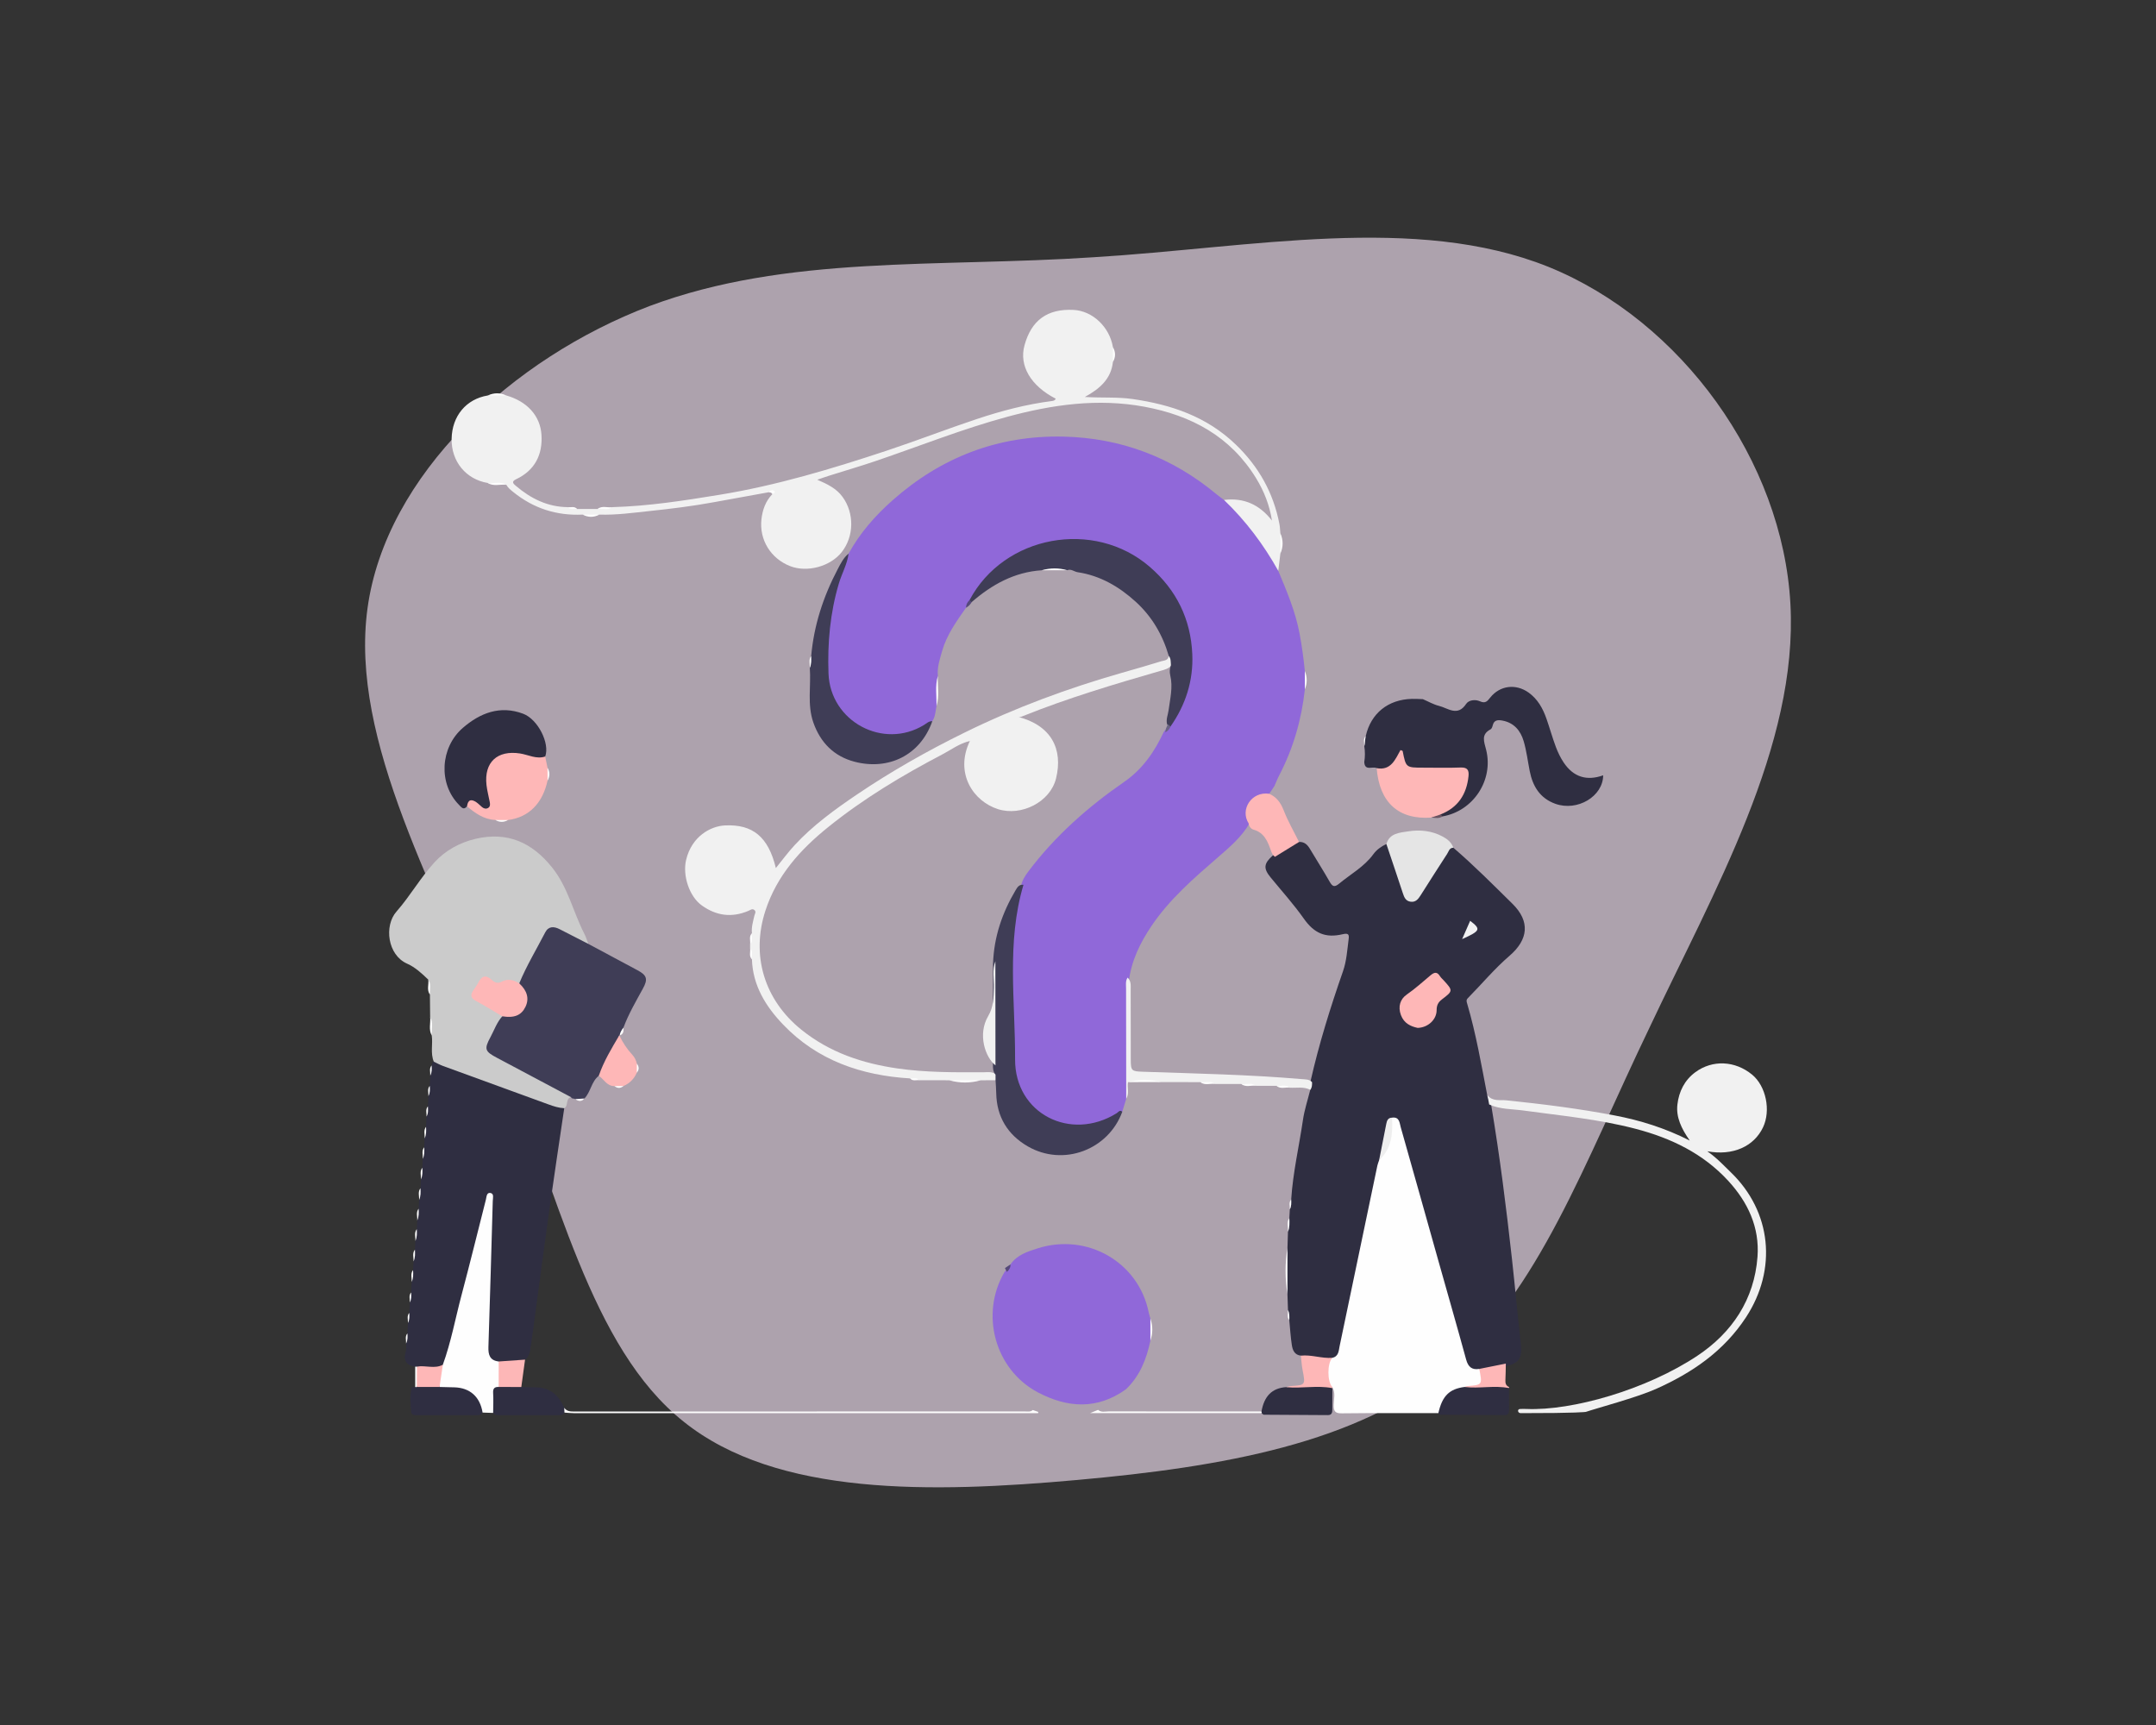<?xml version="1.0" encoding="UTF-8"?> <!-- Generator: Adobe Illustrator 16.0.0, SVG Export Plug-In . SVG Version: 6.00 Build 0) --> <svg xmlns="http://www.w3.org/2000/svg" xmlns:xlink="http://www.w3.org/1999/xlink" version="1.1" id="Layer_1" x="0px" y="0px" width="500px" height="400px" viewBox="0 0 500 400" xml:space="preserve"><rect x="0" y="0" width="500" height="400" fill="#333333" stroke="none"/> <path opacity="0.6" fill="#FFEDFF" d="M359.073,61.867c30.898,12.521,54.324,45.034,56.142,78.154 c1.817,32.917-17.771,66.643-32.715,98.349c-15.146,31.503-25.648,61.19-46.65,78.76c-21.003,17.569-52.305,23.021-86.03,26.051 c-33.725,3.029-69.672,3.837-91.28-13.53c-21.608-17.166-29.08-52.709-43.015-87.848c-13.935-34.937-34.533-69.874-30.293-100.771 c4.241-30.898,33.523-57.96,65.432-70.076c31.908-11.915,66.643-8.886,102.994-11.309C290.209,57.425,328.378,49.549,359.073,61.867 z"></path> <g> <path fill-rule="evenodd" clip-rule="evenodd" fill="#9068D9" d="M295.541,182.295c-0.396,0.589-0.792,1.179-1.189,1.769 c-0.101,0.103-0.203,0.213-0.334,0.26c-4.527,1.676-4.73,1.989-4.243,6.595c-1.829,3.157-4.563,5.486-7.264,7.825 c-5.627,4.877-11.258,9.729-15.472,15.977c-2.637,3.909-4.65,8.054-5.251,12.795c-0.16,6.179-0.078,12.351-0.042,18.522 c0.018,2.939-0.47,5.831-0.565,8.753c-0.305,1.003-0.607,2.004-0.912,3.006c-5.009,3.949-10.483,4.868-16.333,2.225 c-6.228-2.814-9.091-8.047-9.256-14.61c-0.251-9.97-0.16-19.946-0.02-29.918c0.047-3.382,1.006-6.652,2.101-9.853 c0.202-1.388,0.919-2.491,1.76-3.61c6.2-8.226,13.803-14.927,22.235-20.761c4.189-2.898,6.992-6.939,9.11-11.505 c0.414-0.607,0.946-1.128,1.3-1.782c3.072-4.609,4.754-9.742,4.828-15.22c0.07-5.255-1.357-10.286-4.292-14.709 c-5.444-8.21-13.207-12.539-23.043-12.497c-9.512,0.045-16.932,4.407-22.376,12.17c-0.329,0.47-0.578,0.997-0.979,1.415 c-0.499,0.541-0.901,1.152-1.277,1.782c-2.188,3.14-4.447,6.236-5.522,9.987c-0.547,1.911-1.196,3.803-1.008,5.839 c-0.484,2.315,0.08,4.676-0.315,6.994c-0.247,1.182-0.249,2.435-0.968,3.489c-4.646,4.075-9.905,4.646-15.435,2.331 c-5.782-2.418-8.799-7.148-9.204-13.22c-0.545-8.219,0.499-16.307,3.359-24.103c0.499-1.359,1.317-2.538,1.86-3.862 c2.63-4.79,6.198-8.842,10.252-12.421c11.28-9.966,24.474-15.047,39.565-14.714c13.373,0.296,25.241,4.815,35.542,13.388 c0.55,0.458,1.135,0.867,1.707,1.302c2.674,1.199,4.225,3.6,5.962,5.746c2.652,3.273,5.355,6.544,6.624,10.688 c1.976,4.732,3.982,9.451,4.937,14.54c0.541,2.879,0.937,5.771,1.222,8.684c0.223,1.422,0.216,2.846,0.005,4.27 c-0.764,6.999-2.682,13.654-5.94,19.912C296.244,180.588,295.915,181.453,295.541,182.295z"></path> <path fill-rule="evenodd" clip-rule="evenodd" fill="#2F2E41" d="M337.047,196.576c4.785,4.104,9.22,8.581,13.709,13 c4.146,4.078,3.689,8.299-0.689,12.063c-3.462,2.975-6.419,6.534-9.641,9.796c-0.479,0.484-0.293,0.876-0.157,1.346 c2.038,6.948,3.266,14.074,4.634,21.17c0.082,0.886,0.888,1.488,0.937,2.387c1.991,11.816,3.48,23.697,4.8,35.605 c0.719,6.483,1.297,12.979,2.031,19.463c0.387,3.424-0.266,4.583-3.095,5.324c-2.13,0.376-4.226,0.943-6.377,1.203 c-2.609-0.133-3.184-0.519-3.907-3.114c-3.579-12.802-7.241-25.582-10.814-38.389c-1.351-4.843-2.797-9.662-4.099-14.521 c-0.218-0.812-0.416-1.704-1.403-1.995c-1.115,0.387-1.049,1.45-1.244,2.298c-0.538,2.356-0.97,4.736-1.475,7.104 c-2.917,14.139-5.945,28.253-8.851,42.393c-0.301,1.455-0.423,3.074-2.272,3.568c-2.549,0.228-5.046,0.018-7.453-0.926 c-1.468-0.157-1.913-1.29-2.091-2.456c-0.292-1.904-0.403-3.836-0.59-5.753c-0.282-0.764,0.04-1.604-0.305-2.358 c-0.04-1.229-0.08-2.454-0.12-3.681c-0.214-3.591-0.225-7.18,0.004-10.769c0.04-1.241,0.078-2.482,0.116-3.724 c0.423-1.028-0.047-2.146,0.318-3.18c0.037-0.67,0.077-1.337,0.115-2.007c0.367-0.732-0.005-1.566,0.316-2.308 c0.402-6.214,1.824-12.281,2.726-18.422c0.347-2.358,1.116-4.656,1.692-6.981c0.252-0.632-0.227-1.288,0.052-1.92 c1.96-8.686,4.611-17.167,7.54-25.566c0.839-2.407,0.977-4.905,1.302-7.387c0.135-1.029,0.068-1.55-1.331-1.217 c-4.054,0.968-6.666-0.218-9.064-3.619c-2.354-3.34-5.099-6.379-7.687-9.538c-1.725-2.105-1.602-3.206,0.485-5.08 c1.353-0.907,2.803-1.662,4.146-2.59c0.579-0.397,1.173-0.839,1.956-0.558c1.248-0.071,1.96,0.649,2.548,1.64 c1.501,2.522,3.085,4.997,4.536,7.551c0.634,1.117,1.09,1.408,2.209,0.479c2.686-2.231,5.822-3.914,7.943-6.835 c0.75-1.034,1.831-1.802,3.019-2.358c0.973,0.352,1.06,1.29,1.333,2.078c0.893,2.576,1.7,5.182,2.616,7.751 c0.367,1.033,0.358,2.525,1.742,2.726c1.504,0.221,1.92-1.292,2.572-2.253c1.811-2.673,3.476-5.442,5.235-8.148 C335.456,197.192,335.716,195.967,337.047,196.576z"></path> <path fill-rule="evenodd" clip-rule="evenodd" fill="#2F2E41" d="M95.345,299.692c0.043-0.81,0.085-1.617,0.127-2.428 c0.398-0.883-0.035-1.864,0.32-2.752c0.038-0.668,0.074-1.335,0.111-2c0.4-0.881-0.035-1.86,0.32-2.746 c0.036-0.669,0.073-1.341,0.109-2.011c0.405-0.877-0.033-1.852,0.32-2.734c0.036-0.674,0.073-1.349,0.111-2.022 c0.409-0.872-0.036-1.845,0.318-2.726c0.038-0.674,0.075-1.351,0.111-2.026c0.413-0.87-0.034-1.841,0.317-2.719 c0.038-0.679,0.076-1.357,0.111-2.036c0.419-0.865-0.031-1.836,0.32-2.71c0.036-0.681,0.074-1.364,0.109-2.045 c0.425-0.863-0.031-1.828,0.32-2.701c0.038-0.683,0.073-1.365,0.111-2.049c0.428-0.861-0.031-1.826,0.32-2.696 c0.038-0.792,0.076-1.584,0.116-2.376c0.347-0.759,0.018-1.606,0.313-2.37c0.04-0.796,0.08-1.591,0.12-2.385 c0.345-0.754,0.016-1.6,0.31-2.362c0.04-0.797,0.082-1.594,0.122-2.39c0.347-0.755,0.013-1.596,0.31-2.356 c0.14-0.305,0.035-0.754,0.509-0.865c2.078-0.024,3.858,1.027,5.709,1.715c6.988,2.597,14.077,4.922,20.999,7.688 c1.177,0.472,2.688,0.113,3.542,1.386c-1.157,7.865-2.356,15.726-3.462,23.6c-1.218,8.647-2.346,17.307-3.516,25.962 c-0.296,2.185-0.578,4.369-0.926,6.545c-0.133,0.844-0.432,1.66-1.19,2.196c-1.897,0.908-3.931,0.977-5.978,0.957 c-2.37-0.581-3.275-1.747-3.18-4.078c0.394-9.536,0.799-19.074,0.732-28.621c-0.014-1.762,0.611-3.491,0.289-5.429 c-0.692,0.846-0.717,1.737-0.924,2.55c-2.761,10.936-5.622,21.846-8.334,32.792c-0.292,1.18-0.503,2.405-1.396,3.342 c-1.915,1.244-3.989,0.788-6.042,0.563c-0.231-0.123-0.445-0.271-0.639-0.45c-1.914-0.24-2.771-1.401-2.276-3.112 c0.216-0.745,0.273-1.495,0.162-2.261c0.348-0.749,0.014-1.588,0.308-2.345c0.042-0.806,0.084-1.608,0.127-2.414 c0.349-0.745,0.011-1.579,0.302-2.331c0.043-0.808,0.085-1.613,0.13-2.421C95.395,301.276,95.052,300.444,95.345,299.692z"></path> <path fill-rule="evenodd" clip-rule="evenodd" fill="#CBCBCB" d="M130.854,256.975c-1.277-0.056-2.468-0.445-3.658-0.881 c-8.154-2.978-16.314-5.937-24.467-8.917c-0.732-0.268-1.417-0.657-2.125-0.99c-0.825-1.972-0.191-4.054-0.472-6.067 c-0.479-1.413,0.167-2.924-0.378-4.33c-0.018-1.722-0.036-3.441-0.054-5.161c-0.476-1.119,0.163-2.358-0.378-3.469 c-1.493-1.431-3.021-2.868-4.917-3.707c-4.541-2.011-5.364-8.774-2.461-12.072c3.193-3.626,5.613-7.942,8.88-11.491 c2.474-2.688,5.858-4.545,9.502-5.391c7.313-1.691,13.012,0.781,17.715,6.657c3.7,4.618,4.863,10.292,7.462,15.347 c0.39,0.757,0.637,1.584,0.948,2.381c-1.587,0.369-2.614-0.859-3.827-1.442c-5.032-2.42-4.937-2.427-7.504,2.401 c-1.474,2.77-2.797,5.629-4.532,8.259c-1.678-0.049-3.366-0.494-5.028,0.204c-0.392,0.165-0.828-0.104-1.224-0.282 c-0.739-0.329-1.429-1.266-2.31-0.541c-0.884,0.73-1.516,1.733-1.873,2.828c-0.292,0.888,0.434,1.283,1.085,1.602 c1.486,0.721,2.864,1.62,4.232,2.534c0.521,0.35,1.172,0.597,1.241,1.364c-0.717,1.72-1.682,3.314-2.479,4.997 c-1.07,2.256-0.917,2.928,1.382,4.058c4.754,2.341,9.347,4.993,14.095,7.347c1.014,0.503,2.491,0.639,2.712,2.2 C131.074,254.759,131.906,256.442,130.854,256.975z"></path> <path fill-rule="evenodd" clip-rule="evenodd" fill="#F1F1F1" d="M296.447,132.368c-3.399-6.089-7.54-11.609-12.586-16.435 c4.616-0.581,8.256,1.095,11.117,4.774c-0.547-3.522-1.805-6.76-3.651-9.778c-5.953-9.741-15.044-14.598-25.941-16.618 c-10.804-2-21.361-0.487-31.807,2.341c-10.389,2.814-20.383,6.817-30.559,10.272c-3.524,1.197-7.103,2.236-10.653,3.357 c-0.865,0.271-1.72,0.58-2.834,0.959c2.423,1.041,4.479,2.066,5.876,3.996c2.766,3.812,2.654,9.211-0.238,12.828 c-2.641,3.307-7.974,4.746-11.921,3.215c-4.463-1.729-7.218-6.087-6.659-10.904c0.247-2.129,0.954-4.191,2.541-5.8 c-0.031-0.743-0.031-0.743-0.863-0.43c-4.263,0.772-8.528,1.533-12.789,2.32c-4.893,0.903-9.822,1.502-14.769,2.027 c-3.897,0.414-7.775,0.963-11.707,0.834c-1.293,0.327-2.585,0.327-3.88,0c-6.019,0.285-11.383-1.424-16.079-5.224 c-0.614-0.498-1.235-0.968-1.615-1.682c-1.389-0.612-2.917,0.155-4.31-0.428c-5.071-0.837-8.483-5.011-8.384-10.25 c0.103-5.286,3.384-9.215,8.384-10.039c1.437-0.333,2.874-0.333,4.31,0c4.754,1.364,7.862,4.646,8.145,9.136 c0.292,4.607-1.548,8.239-5.876,10.283c-1.205,0.569-0.643,1.046-0.071,1.531c3.472,2.959,7.369,4.901,12.044,4.943 c0.643,0.529,1.508-0.073,2.155,0.427c1.582,0,3.166,0,4.75,0c1.1-0.564,2.356,0.167,3.453-0.427 c8.368-0.231,16.604-1.518,24.85-2.865c13.252-2.167,26.043-6.019,38.74-10.224c7.001-2.32,13.888-4.999,20.887-7.331 c5.693-1.897,11.5-3.431,17.479-4.189c0.374-0.049,0.694-0.16,0.856-0.536c-5.791-2.968-8.536-7.634-7.257-12.342 c1.588-5.851,5.314-8.552,11.382-8.247c4.407,0.22,8.353,3.947,9.131,8.628c0.332,1.15,0.332,2.301,0,3.448 c-0.42,3.862-2.935,6.154-6.512,8.112c4.018,0.247,7.56-0.029,11.091,0.482c8.957,1.291,17.146,4.057,23.875,10.513 c5.359,5.148,8.764,11.22,10.161,18.469c0.134,0.696,0.149,1.415,0.218,2.125c0.325,1.579,0.325,3.161,0,4.741 C296.77,129.712,296.607,131.04,296.447,132.368z"></path> <path fill-rule="evenodd" clip-rule="evenodd" fill="#9068D9" d="M234.34,293.191c1.508-2.188,3.932-2.959,6.238-3.698 c11.592-3.713,23.477,3.211,25.813,14.805c0.1,0.489,0.265,0.966,0.397,1.446c0.229,1.711,0.229,3.422,0,5.133 c-0.885,4.256-2.434,8.179-5.653,11.262c-6.649,4.793-13.558,4.358-20.438,0.728c-9.961-5.257-13.47-18.142-7.758-27.873 C233.363,294.359,233.983,293.879,234.34,293.191z"></path> <path fill-rule="evenodd" clip-rule="evenodd" fill="#F1F1F1" d="M174.384,216.408c-0.162-1.388,0.256-2.698,0.55-4.024 c0.106-0.472,0.519-0.973,0-1.38c-0.48-0.376-0.946,0.031-1.397,0.221c-3.829,1.61-7.391,1.152-10.771-1.262 c-2.933-2.091-4.508-6.981-3.648-10.577c1.312-5.481,5.706-7.82,8.995-7.982c6.482-0.318,10.08,2.683,11.815,9.881 c1.511-1.854,2.837-3.674,4.359-5.313c4.26-4.601,9.317-8.27,14.473-11.756c7.958-5.38,16.311-10.104,24.937-14.344 c11.735-5.768,23.946-10.277,36.508-13.865c3.027-0.866,6.058-1.725,9.063-2.661c0.675-0.212,1.671-0.158,1.78-1.253 c1.208,0.356,0.888,1.226,0.694,2.054c-0.616,0.919-1.643,1.135-2.592,1.408c-10.78,3.112-21.526,6.316-31.949,10.506 c-0.365,0.146-0.764,0.354-1.248,0.131c7.793,1.942,10.661,7.467,8.948,14.34c-1.368,5.479-8.063,8.795-13.423,7.108 c-5.76-1.815-10.139-8.337-6.553-15.814c-2.434,0.561-4.307,2.018-6.341,3.081c-9.312,4.875-18.311,10.272-26.521,16.885 c-6.474,5.215-11.894,11.223-14.548,19.354c-3.399,10.415-0.252,20.727,8.341,27.635c6.562,5.275,14.139,7.806,22.315,8.979 c6.572,0.943,13.178,0.903,19.788,0.884c1.053-0.002,2.178-0.245,3.102,0.554c0.221,0.474,0.218,0.915-0.183,1.3 c-1.142,0-2.282,0-3.424,0.002c-2.443,0.336-4.888,0.336-7.331,0c-2.301-0.002-4.602-0.005-6.901-0.007 c-0.646-0.527-1.511,0.076-2.16-0.425c-11.296-0.689-21.478-4.151-29.46-12.497c-4-4.183-7.028-9.026-7.22-15.122 c-0.532-0.799,0.131-1.796-0.427-2.59c0-0.287,0-0.574,0-0.859C174.515,218.204,173.852,217.207,174.384,216.408z"></path> <path fill-rule="evenodd" clip-rule="evenodd" fill="#3F3D56" d="M120.417,228.024c1.704-4.101,3.998-7.9,6.032-11.832 c0.745-1.439,2.004-1.412,3.321-0.736c2.225,1.146,4.454,2.285,6.682,3.427c3.802,2.035,7.6,4.078,11.406,6.109 c2.189,1.168,2.433,2.064,1.244,4.236c-1.624,2.97-3.342,5.894-4.523,9.084c-0.249,0.623-0.317,1.335-0.888,1.8l-0.068-0.042 c-1.235,3.306-2.619,6.539-4.757,9.387c-1.745,1.354-1.852,3.749-3.335,5.269c-0.675,0.538-1.402,0.293-2.123,0.143 c-0.303-0.205-0.794-0.007-0.985-0.457c-5.716-3.039-11.43-6.087-17.151-9.115c-2.83-1.497-3.044-2.009-1.524-4.816 c0.877-1.622,1.464-3.415,2.736-4.814c0.345-0.31,0.781-0.323,1.206-0.383c3.698-0.51,4.931-2.981,3.126-6.274 C120.642,228.692,120.441,228.396,120.417,228.024z"></path> <path fill-rule="evenodd" clip-rule="evenodd" fill="#2F2E41" d="M329.979,162.124c1.243,0.531,2.444,1.236,3.739,1.558 c2.092,0.518,4.299,2.561,6.292-0.454c0.616-0.933,2.136-1.088,3.209-0.607c1.261,0.567,1.708-0.021,2.392-0.877 c2.24-2.808,5.911-3.248,8.851-1.172c2.148,1.52,3.348,3.704,4.189,6.113c0.754,2.165,1.368,4.381,2.171,6.525 c0.474,1.264,1.079,2.517,1.831,3.636c2.263,3.353,5.34,4.294,9.14,2.937c-0.028,4.882-5.98,8.439-11.091,6.604 c-3.551-1.276-5.244-4.04-5.94-7.566c-0.46-2.323-0.743-4.694-1.406-6.955c-0.723-2.456-2.265-4.31-5.003-4.79 c-1.006-0.174-1.867-0.125-2.172,1.108c-0.082,0.338-0.236,0.792-0.494,0.93c-2.267,1.199-1.523,2.821-1.039,4.748 c1.775,7.062-3.008,14.224-10.094,15.444c-0.487,0.123-0.61-0.136-0.586-0.554c1.188-1.33,3.02-1.909,4.012-3.5 c0.881-1.41,1.66-2.834,1.871-4.516c0.176-1.42-0.313-2.165-1.857-2.149c-3.006,0.033-6.012,0.018-9.018,0.007 c-3.264-0.012-3.277-0.025-4.163-3.317c-1.417,1.944-2.58,4.331-5.546,2.852c-0.937-0.521-2.759,0.766-2.879-1.417 c0.195-1.234,0.204-2.472,0-3.709c0.378-0.734-0.031-1.588,0.342-2.322c1.202-5.291,5.191-8.479,10.695-8.622 C328.273,162.035,329.126,162.1,329.979,162.124z"></path> <path fill-rule="evenodd" clip-rule="evenodd" fill="#3F3D56" d="M271.551,154.245c-0.061-0.742,0.031-1.521-0.503-2.153 c-1.419-4.884-3.913-9.146-7.669-12.562c-3.834-3.486-8.226-6.059-13.449-6.842c-0.821-0.122-1.529-0.843-2.43-0.465 c-1.972-0.28-3.94-0.3-5.909,0.012c-6.348,0.418-11.565,3.319-16.253,7.386c-0.425,0.116-0.621-0.009-0.489-0.469 c7.989-15.056,28.858-18.876,41.787-7.719c6.226,5.371,9.519,12.175,9.87,20.267c0.267,6.094-1.531,11.752-5.071,16.789 c-0.482,0.082-0.638-0.256-0.785-0.609c-0.273-1.104,0.221-2.118,0.358-3.178c0.354-2.691,1.05-5.37,0.383-8.12 C271.203,155.81,271.269,155.009,271.551,154.245z"></path> <path fill-rule="evenodd" clip-rule="evenodd" fill="#3F3D56" d="M230.88,250.496c-0.002-0.435-0.004-0.866-0.007-1.3 c-0.576-0.691-0.627-1.513-0.587-2.355c-0.188-7.801,0.093-15.602,0.016-23.399c0.193-6.154,2.12-11.78,5.237-17.036 c0.398-0.667,0.83-1.379,1.813-1.226c-3.963,13.327-1.887,26.981-1.942,40.481c-0.054,12.588,12.897,19.154,23.592,12.455 c0.356-0.223,0.686-0.861,1.267-0.318c-3.208,8.821-13.663,12.8-21.922,8.021c-4.635-2.681-7.202-6.826-7.311-12.316 C231.016,252.498,230.936,251.497,230.88,250.496z"></path> <path fill-rule="evenodd" clip-rule="evenodd" fill="#3F3D56" d="M196.795,128.379c-0.312,2.445-1.558,4.588-2.254,6.917 c-2.035,6.828-2.656,13.799-2.402,20.865c0.4,11.145,12.692,17.741,22.155,11.943c0.603-0.369,1.128-0.919,1.92-0.872 c-2.799,7.956-10.199,11.438-18.011,9.406c-4.757-1.237-7.94-4.405-9.582-9.108c-1.455-4.163-0.506-8.454-0.816-12.675 c0.409-0.875-0.031-1.847,0.32-2.728c0.625-7.158,2.825-13.832,6.158-20.162C194.966,130.666,195.613,129.334,196.795,128.379z"></path> <path fill-rule="evenodd" clip-rule="evenodd" fill="#2F2E41" d="M108.31,186.98c-0.823,0.977-1.328,0.191-1.86-0.348 c-4.834-4.877-4.376-13.291,0.877-17.839c3.976-3.441,8.635-5.311,14.006-3.286c3.415,1.286,6.231,6.879,5.104,9.919 c-0.498,1.061-1.395,0.816-2.231,0.641c-1.331-0.28-2.652-0.628-3.998-0.816c-4.682-0.656-7.458,2.122-6.824,6.825 c0.145,1.063,0.41,2.109,0.581,3.169c0.136,0.852,0.273,1.797-0.559,2.364c-0.832,0.57-1.666,0.181-2.367-0.38 C110.165,186.53,109.293,186.259,108.31,186.98z"></path> <path fill-rule="evenodd" clip-rule="evenodd" fill="#FEB7B7" d="M108.31,186.98c0.191-1.587,1.008-1.749,2.196-0.931 c0.465,0.323,0.854,0.755,1.297,1.115c0.418,0.34,0.912,0.467,1.393,0.188c0.517-0.302,0.479-0.845,0.387-1.341 c-0.244-1.333-0.611-2.65-0.761-3.992c-0.583-5.283,2.521-8.111,7.771-7.304c1.934,0.298,3.789,1.388,5.843,0.71 c0.178,0.867,0.358,1.732,0.536,2.601c0.261,0.99,0.238,1.979,0.014,2.97c-1.159,5.322-4.358,8.521-9.149,9.151 c-0.992,0.229-1.979,0.247-2.97-0.011C112.232,190.017,110.229,188.584,108.31,186.98z"></path> <path fill-rule="evenodd" clip-rule="evenodd" fill="#2F2E41" d="M308.991,321.888c-0.005,1.653-0.016,3.304-0.012,4.957 c0.003,0.719-0.129,1.299-1.03,1.295c-4.952-0.024-9.907-0.045-14.861-0.089c-0.167,0-0.332-0.245-0.499-0.374 c-0.138-0.073-0.188-0.153-0.155-0.242c0.037-0.092,0.075-0.139,0.117-0.139c0.633-3.544,2.424-5.429,5.731-5.642 c2.757-0.074,5.469-0.762,8.239-0.637C307.411,321.058,308.417,320.896,308.991,321.888z"></path> <path fill-rule="evenodd" clip-rule="evenodd" fill="#2F2E41" d="M111.918,327.557c-0.34,0.596-0.919,0.601-1.497,0.601 c-4.574,0-9.148,0-13.721,0c-0.512,0-1.008-0.024-1.319-0.522c-0.212-1.982-0.381-3.963,0.103-5.932 c0.269-0.031,0.538-0.064,0.808-0.096c0.202-0.151,0.42-0.271,0.654-0.367c1.604-0.305,3.224-0.143,4.836-0.156 c1.359,0.003,2.724-0.064,4.079,0.05c2.71,0.227,4.731,1.523,5.936,3.991C112.177,325.903,112.506,326.716,111.918,327.557z"></path> <path fill-rule="evenodd" clip-rule="evenodd" fill="#2F2E41" d="M130.903,327.559c-0.343,0.594-0.919,0.599-1.5,0.599 c-4.572,0-9.146,0-13.721,0c-0.51,0-1.008-0.024-1.317-0.522c-1.034-1.643-0.636-3.411-0.418-5.145 c0.115-0.896,0.814-1.271,1.664-1.368c1.78-0.031,3.604-0.512,5.284,0.505c1.204,0.024,2.407,0.038,3.611,0.08 c3.206,0.111,5.126,1.958,6.35,4.732C131.063,326.805,131.081,327.179,130.903,327.559z"></path> <path fill-rule="evenodd" clip-rule="evenodd" fill="#F1F1F1" d="M304.278,250.93c0.012,0.63,0.021,1.259-0.416,1.784 c-1.526-0.803-3.179-0.392-4.776-0.496c-0.945-0.578-2.071,0.125-3.021-0.425c-1.582-0.002-3.164-0.005-4.746-0.007 c-1.095-0.592-2.354,0.138-3.453-0.425c-2.013-0.002-4.026-0.005-6.04-0.007c-1.095-0.592-2.352,0.141-3.451-0.425 c-3.019-0.002-6.04-0.005-9.062-0.007c-2.572-0.354-5.146-0.36-7.718,0.005c-0.247,1.276,0.357,2.643-0.414,3.864 c-0.016-8.532-0.04-17.064-0.036-25.595c0-0.841-0.171-1.733,0.361-2.508c0.894,0.861,0.702,1.994,0.709,3.048 c0.031,5.32-0.004,10.642,0.021,15.964c0.011,2.63,0.18,2.728,2.83,2.819c12.272,0.422,24.556,0.658,36.797,1.708 C302.712,250.302,303.611,250.225,304.278,250.93z"></path> <path fill-rule="evenodd" clip-rule="evenodd" fill="#FEB7B7" d="M138.866,249.457c1.137-3.355,2.977-6.356,4.757-9.387 c0.78,1.659,1.769,3.179,3.025,4.522c0.541,0.579,0.868,1.277,1.048,2.045c0.216,0.708,0.249,1.411-0.022,2.111 c-0.618,1.436-1.642,2.461-3.076,3.079c-0.701,0.27-1.406,0.238-2.112,0.021C140.739,251.866,140.067,250.26,138.866,249.457z"></path> <path fill-rule="evenodd" clip-rule="evenodd" fill="#FDFDFD" d="M130.903,327.559c-0.016-0.374-0.031-0.745-0.047-1.119 c0.556,0.816,1.364,0.87,2.267,0.87c34.847-0.016,69.694-0.014,104.541-0.02c0.627,0,1.306,0.173,1.851-0.33 c0.427,0.147,0.853,0.294,1.277,0.443c-0.018,0.096-0.036,0.193-0.056,0.291c-0.548,0-1.095,0-1.645,0 c-35.347,0-70.695,0-106.044-0.007C132.334,327.688,131.617,327.604,130.903,327.559z"></path> <path fill-rule="evenodd" clip-rule="evenodd" fill="#FEB7B7" d="M308.991,321.888c-3.556-0.703-7.146,0.138-10.709-0.233 c0.336-0.087,0.666-0.231,1.006-0.252c3.389-0.2,3.486-0.214,2.825-3.553c-0.23-1.173-0.298-2.332-0.434-3.498 c2.463-0.269,4.844,0.699,7.303,0.501c-0.363,2.258-0.332,4.517-0.01,6.774C309.04,321.71,309.047,321.796,308.991,321.888z"></path> <path fill-rule="evenodd" clip-rule="evenodd" fill="#FDB7B7" d="M120.896,321.627c-1.749-0.004-3.497-0.011-5.248-0.016 c-0.91-1.969-0.91-3.938,0.002-5.906c2.038-0.143,4.076-0.285,6.114-0.428C121.474,317.394,121.185,319.509,120.896,321.627z"></path> <path fill-rule="evenodd" clip-rule="evenodd" fill="#FDFDFD" d="M292.551,327.296c0.061,0.123,0.074,0.25,0.038,0.381 c-13.053,0-26.106,0-39.778,0c0.95-0.387,1.395-0.567,1.842-0.75c0.746,0.649,1.646,0.354,2.475,0.356 C268.935,327.303,280.744,327.296,292.551,327.296z"></path> <path fill-rule="evenodd" clip-rule="evenodd" fill="#FDFDFD" d="M298.578,289.335c-0.002,3.589-0.002,7.178-0.004,10.769 C298,296.513,297.989,292.924,298.578,289.335z"></path> <path fill-rule="evenodd" clip-rule="evenodd" fill="#FDFDFD" d="M261.595,250.928c2.571-0.719,5.146-0.706,7.718-0.005 C266.74,250.925,264.166,250.928,261.595,250.928z"></path> <path fill-rule="evenodd" clip-rule="evenodd" fill="#FDFDFD" d="M220.125,250.498c2.443,0,4.888,0,7.331,0 C225.013,251.186,222.568,251.186,220.125,250.498z"></path> <path fill-rule="evenodd" clip-rule="evenodd" fill="#FDFDFD" d="M217.182,163.743c0.062-2.334-0.367-4.688,0.315-6.992 C217.395,159.08,217.911,161.438,217.182,163.743z"></path> <path fill-rule="evenodd" clip-rule="evenodd" fill="#FDFDFD" d="M241.591,132.235c1.967-0.557,3.936-0.586,5.907-0.012 C245.528,132.226,243.56,132.23,241.591,132.235z"></path> <path fill-rule="evenodd" clip-rule="evenodd" fill="#FDFDFD" d="M266.789,310.877c0-1.711,0-3.422,0-5.133 C267.375,307.455,267.375,309.166,266.789,310.877z"></path> <path fill-rule="evenodd" clip-rule="evenodd" fill="#FDFDFD" d="M96.662,321.611l-0.187,0.05l-0.185-0.054 c0-1.568,0-3.135,0-4.704c0.133-0.002,0.269-0.002,0.402-0.004C97.642,318.477,97.728,320.048,96.662,321.611z"></path> <path fill-rule="evenodd" clip-rule="evenodd" fill="#FDFDFD" d="M296.93,128.384c0-1.58,0-3.162,0-4.741 C297.622,125.222,297.622,126.804,296.93,128.384z"></path> <path fill-rule="evenodd" clip-rule="evenodd" fill="#FDFDFD" d="M113.12,111.995c1.43,0.193,2.945-0.449,4.31,0.428 C115.999,112.227,114.483,112.867,113.12,111.995z"></path> <path fill-rule="evenodd" clip-rule="evenodd" fill="#FDFDFD" d="M99.755,235.789c0.776,1.387,0.271,2.884,0.378,4.33 C99.341,238.733,99.906,237.229,99.755,235.789z"></path> <path fill-rule="evenodd" clip-rule="evenodd" fill="#FDFDFD" d="M117.43,91.706c-1.436,0-2.873,0-4.31,0 C114.557,91.037,115.994,91.037,117.43,91.706z"></path> <path fill-rule="evenodd" clip-rule="evenodd" fill="#FDFDFD" d="M302.61,159.861c0-1.424-0.003-2.848-0.005-4.27 C303.188,157.014,303.182,158.438,302.61,159.861z"></path> <path fill-rule="evenodd" clip-rule="evenodd" fill="#FDFDFD" d="M135.124,119.328c1.295,0,2.587,0,3.88,0 C137.711,120.014,136.419,120.014,135.124,119.328z"></path> <path fill-rule="evenodd" clip-rule="evenodd" fill="#FDFDFD" d="M142.029,117.6c-1.063,0.856-2.307,0.247-3.453,0.427 C139.641,117.17,140.884,117.786,142.029,117.6z"></path> <path fill-rule="evenodd" clip-rule="evenodd" fill="#FDFDFD" d="M258.097,83.941c0-1.147,0-2.298,0-3.448 C258.758,81.644,258.758,82.794,258.097,83.941z"></path> <path fill-rule="evenodd" clip-rule="evenodd" fill="#FDFDFD" d="M99.323,227.159c0.766,1.086,0.28,2.31,0.378,3.469 C98.916,229.542,99.479,228.312,99.323,227.159z"></path> <path fill-rule="evenodd" clip-rule="evenodd" fill="#FDFDFD" d="M278.374,250.93c1.146,0.181,2.39-0.43,3.451,0.425 C280.682,251.168,279.438,251.784,278.374,250.93z"></path> <path fill-rule="evenodd" clip-rule="evenodd" fill="#FDFDFD" d="M287.865,251.361c1.148,0.181,2.39-0.43,3.453,0.425 C290.173,251.6,288.93,252.216,287.865,251.361z"></path> <path fill-rule="evenodd" clip-rule="evenodd" fill="#56497A" d="M233.503,294.939c-0.148-0.296-0.298-0.592-0.447-0.888 c0.428-0.287,0.854-0.573,1.284-0.86C234.378,293.926,234.039,294.481,233.503,294.939z"></path> <path fill-rule="evenodd" clip-rule="evenodd" fill="#FDFDFD" d="M296.064,251.793c1.003,0.158,2.109-0.396,3.021,0.425 C298.082,252.054,296.975,252.614,296.064,251.793z"></path> <path fill-rule="evenodd" clip-rule="evenodd" fill="#FDFDFD" d="M299.013,282.432c0.042,1.074,0.098,2.149-0.318,3.18 C298.772,284.55,298.312,283.433,299.013,282.432z"></path> <path fill-rule="evenodd" clip-rule="evenodd" fill="#FDFDFD" d="M114.866,190.138c0.99,0.004,1.98,0.006,2.97,0.011 C116.844,190.711,115.854,190.723,114.866,190.138z"></path> <path fill-rule="evenodd" clip-rule="evenodd" fill="#FDFDFD" d="M126.985,180.997c-0.005-0.99-0.009-1.979-0.014-2.97 C127.562,179.015,127.548,180.005,126.985,180.997z"></path> <path fill-rule="evenodd" clip-rule="evenodd" fill="#FDFDFD" d="M173.957,219.857c0.773,0.759,0.293,1.724,0.427,2.59 C173.605,221.688,174.095,220.721,173.957,219.857z"></path> <path fill-rule="evenodd" clip-rule="evenodd" fill="#FDFDFD" d="M174.384,216.408c-0.134,0.866,0.347,1.831-0.427,2.59 C174.095,218.135,173.605,217.167,174.384,216.408z"></path> <path fill-rule="evenodd" clip-rule="evenodd" fill="#56497B" d="M224.849,139.152c0.162,0.155,0.324,0.313,0.489,0.469 c-0.312,0.562-0.736,1.006-1.311,1.302C224.036,140.211,224.321,139.626,224.849,139.152z"></path> <path fill-rule="evenodd" clip-rule="evenodd" fill="#FDFDFD" d="M188.125,152.128c0.033,0.925,0.077,1.851-0.32,2.728 C187.864,153.94,187.455,152.971,188.125,152.128z"></path> <path fill-rule="evenodd" clip-rule="evenodd" fill="#FDFDFD" d="M95.792,294.513c0.052,0.935,0.096,1.869-0.32,2.752 C95.532,296.342,95.116,295.362,95.792,294.513z"></path> <path fill-rule="evenodd" clip-rule="evenodd" fill="#FDFDFD" d="M96.224,289.767c0.047,0.933,0.094,1.865-0.32,2.744 C95.961,291.592,95.548,290.614,96.224,289.767z"></path> <path fill-rule="evenodd" clip-rule="evenodd" fill="#FDFDFD" d="M98.373,266.036c0.058,0.919,0.071,1.834-0.32,2.701 C98.117,267.832,97.715,266.871,98.373,266.036z"></path> <path fill-rule="evenodd" clip-rule="evenodd" fill="#FDFDFD" d="M97.943,270.782c0.056,0.923,0.076,1.84-0.32,2.71 C97.686,272.584,97.281,271.621,97.943,270.782z"></path> <path fill-rule="evenodd" clip-rule="evenodd" fill="#FDFDFD" d="M96.653,285.021c0.051,0.93,0.089,1.857-0.32,2.734 C96.393,286.839,95.981,285.867,96.653,285.021z"></path> <path fill-rule="evenodd" clip-rule="evenodd" fill="#FDFDFD" d="M97.512,275.528c0.054,0.925,0.085,1.849-0.317,2.719 C97.254,277.337,96.85,276.369,97.512,275.528z"></path> <path fill-rule="evenodd" clip-rule="evenodd" fill="#FDFDFD" d="M97.083,280.273c0.053,0.928,0.082,1.852-0.318,2.726 C96.824,282.087,96.415,281.117,97.083,280.273z"></path> <path fill-rule="evenodd" clip-rule="evenodd" fill="#FDFDFD" d="M98.805,261.291c0.052,0.917,0.071,1.831-0.32,2.696 C98.549,263.084,98.146,262.123,98.805,261.291z"></path> <path fill-rule="evenodd" clip-rule="evenodd" fill="#FDFDFD" d="M143.691,240.112c0.12-0.688,0.44-1.274,0.888-1.8 C144.652,239.096,144.604,239.816,143.691,240.112z"></path> <path fill-rule="evenodd" clip-rule="evenodd" fill="#FDFDFD" d="M178.269,114.146c0.354-0.482,0.923-0.63,1.302-0.289 c0.355,0.318-0.149,0.55-0.438,0.719C178.944,114.229,178.622,114.155,178.269,114.146z"></path> <path fill-rule="evenodd" clip-rule="evenodd" fill="#FDFDFD" d="M133.826,118.026c-0.728-0.098-1.551,0.287-2.155-0.427 C132.396,117.704,133.222,117.312,133.826,118.026z"></path> <path fill-rule="evenodd" clip-rule="evenodd" fill="#FDFDFD" d="M147.674,248.749c0.009-0.703,0.016-1.408,0.022-2.111 C148.246,247.348,148.257,248.051,147.674,248.749z"></path> <path fill-rule="evenodd" clip-rule="evenodd" fill="#FDFDFD" d="M100.096,247.052c0.046,0.806,0.098,1.608-0.31,2.354 C99.83,248.613,99.477,247.771,100.096,247.052z"></path> <path fill-rule="evenodd" clip-rule="evenodd" fill="#FDFDFD" d="M211.063,250.066c0.729,0.098,1.553-0.287,2.16,0.425 C212.496,250.389,211.671,250.78,211.063,250.066z"></path> <path fill-rule="evenodd" clip-rule="evenodd" fill="#FDFDFD" d="M99.234,256.545c0.042,0.808,0.113,1.62-0.313,2.367 C98.972,258.116,98.609,257.267,99.234,256.545z"></path> <path fill-rule="evenodd" clip-rule="evenodd" fill="#FDFDFD" d="M299.444,278.117c0.046,0.79,0.062,1.575-0.316,2.308 C299.164,279.646,298.821,278.816,299.444,278.117z"></path> <path fill-rule="evenodd" clip-rule="evenodd" fill="#FDFDFD" d="M94.484,309.186c0.049,0.801,0.093,1.6-0.308,2.343 C94.217,310.741,93.87,309.899,94.484,309.186z"></path> <path fill-rule="evenodd" clip-rule="evenodd" fill="#FDFDFD" d="M99.664,251.798c0.046,0.807,0.106,1.615-0.31,2.362 C99.401,253.366,99.043,252.519,99.664,251.798z"></path> <path fill-rule="evenodd" clip-rule="evenodd" fill="#FDFDFD" d="M94.913,304.44c0.052,0.796,0.09,1.591-0.302,2.331 C94.646,305.986,94.307,305.149,94.913,304.44z"></path> <path fill-rule="evenodd" clip-rule="evenodd" fill="#FDFDFD" d="M298.694,303.784c0.39,0.747,0.336,1.555,0.305,2.358 C298.39,305.421,298.741,304.576,298.694,303.784z"></path> <path fill-rule="evenodd" clip-rule="evenodd" fill="#FDFDFD" d="M95.345,299.692c0.05,0.794,0.087,1.588-0.302,2.327 C95.076,301.236,94.737,300.404,95.345,299.692z"></path> <path fill-rule="evenodd" clip-rule="evenodd" fill="#FDFDFD" d="M316.729,170.679c-0.113,0.771-0.229,1.546-0.342,2.322 C316.431,172.216,316.062,171.37,316.729,170.679z"></path> <path fill-rule="evenodd" clip-rule="evenodd" fill="#FDFDFD" d="M142.485,251.849c0.703-0.009,1.409-0.016,2.112-0.021 C143.898,252.409,143.193,252.398,142.485,251.849z"></path> <path fill-rule="evenodd" clip-rule="evenodd" fill="#FDFDFD" d="M133.408,254.868c0.708-0.047,1.415-0.096,2.123-0.143 C134.872,255.52,134.153,255.377,133.408,254.868z"></path> <path fill-rule="evenodd" clip-rule="evenodd" fill="#F1F1F1" d="M352.66,327.686c-0.705,0-0.854-0.945-0.131-0.963 c0.503-0.012,1.008-0.031,1.509-0.003c10.51,0.434,27.69-4.416,39.601-12.339c8.04-5.351,13.22-13.038,13.947-22.977 c0.496-6.81-2.227-12.63-6.797-17.597c-5.852-6.356-13.282-9.911-21.506-12.062c-8.515-2.228-17.254-3.03-25.936-4.229 c-2.676-0.37-5.453-0.249-7.993-1.409c-0.134-0.718-0.265-1.437-0.398-2.155c1.135,1.506,2.938,1.048,4.363,1.194 c8.445,0.87,16.857,1.923,25.198,3.522c5.865,1.123,11.525,2.865,17.356,5.807c-1.96-2.783-3.206-5.433-2.863-8.368 c0.35-2.98,1.64-5.635,4.179-7.495c3.955-2.901,9.188-2.672,13.142,0.578c3.224,2.652,4.396,8.312,2.53,12.232 c-2.094,4.405-6.967,6.652-12.922,5.54c2.315,1.631,3.822,3.304,5.439,4.861c9.482,9.127,10.833,22.524,3.513,33.674 c-5.159,7.858-12.499,12.859-20.883,16.591c-4.43,1.974-13.725,4.454-16.25,5.312C367.759,327.4,365.935,327.701,352.66,327.686z"></path> <path fill-rule="evenodd" clip-rule="evenodd" fill="#FEB7B7" d="M319.266,178.127c3.33,0.605,4.307-2.035,5.524-4.198 c0.28,0.12,0.484,0.154,0.5,0.223c0.766,3.854,0.764,3.854,4.779,3.854c2.877,0,5.756,0.08,8.628-0.031 c1.573-0.06,2.018,0.543,1.867,2.003c-0.435,4.223-2.438,7.269-6.455,8.866c-0.518,0.876-1.502,0.391-2.198,0.745 C324.331,190.104,319.901,186.09,319.266,178.127z"></path> <path fill-rule="evenodd" clip-rule="evenodd" fill="#E5E5E5" d="M337.047,196.576c-0.933,0.009-1.07,0.86-1.436,1.422 c-2.073,3.19-4.118,6.398-6.154,9.613c-0.562,0.89-1.168,1.669-2.378,1.473c-1.102-0.18-1.433-1.027-1.74-1.955 c-1.255-3.812-2.545-7.611-3.822-11.414c0.736-2.536,3.086-2.621,4.995-2.928c2.755-0.44,5.535-0.181,8.112,1.222 C335.754,194.625,336.619,195.359,337.047,196.576z"></path> <path fill-rule="evenodd" clip-rule="evenodd" fill="#FEB7B7" d="M301.262,195.239c-1.862,1.147-3.729,2.298-5.594,3.446 c-0.5-0.35-0.729-0.886-0.919-1.425c-0.747-2.124-1.532-4.169-4.042-4.876c-0.578-0.163-1.051-0.748-1.137-1.465 c-2.05-3.179,0.663-7.473,4.781-6.856c1.72,0.774,2.672,2.089,3.363,3.876C298.689,190.451,300.061,192.812,301.262,195.239z"></path> <path fill-rule="evenodd" clip-rule="evenodd" fill="#695361" d="M331.911,189.588c0.732-0.249,1.467-0.496,2.198-0.745 c0.149,0.155,0.296,0.309,0.443,0.462C333.723,189.866,332.809,189.647,331.911,189.588z"></path> <path fill-rule="evenodd" clip-rule="evenodd" fill="#6A6284" d="M270.233,169.833c0.087-0.681,0.247-1.333,0.696-1.878 c0.169,0.178,0.339,0.358,0.505,0.534C271.239,169.121,270.77,169.508,270.233,169.833z"></path> <path fill-rule="evenodd" clip-rule="evenodd" fill="#FEFEFE" d="M308.973,321.627c-1.199-1.272-1.192-5.513,0.01-6.774 c1.483-0.322,1.466-1.636,1.69-2.705c2.935-13.955,5.838-27.918,8.757-41.877c0.087-0.418,0.263-0.816,0.398-1.226 c1.315-2.617,2.752-5.191,2.445-8.297c-0.056-0.565,0.113-1.137,0.545-1.577c1.76-0.259,1.744,1.224,2.029,2.22 c2.945,10.346,5.838,20.707,8.755,31.06c2.138,7.594,4.325,15.172,6.405,22.78c0.463,1.695,1.3,2.481,3.048,2.198 c0.992,0.928,1.251,2.083,0.808,3.311c-0.467,1.297-1.711,1.02-2.738,1.115c-0.354,0.033-0.71,0.04-1.046,0.155 c-2.853,0.394-4.931,1.747-5.794,4.639c-0.12,0.405-0.313,0.799-0.712,1.03c-7.462,0.007-14.927-0.035-22.391,0.052 c-1.566,0.02-1.904-0.501-1.878-1.949C309.327,324.406,309.759,322.951,308.973,321.627z"></path> <path fill-rule="evenodd" clip-rule="evenodd" fill="#FEB7B7" d="M328.783,238.353c-1.619-0.343-3.168-1.032-3.892-2.973 c-0.736-1.976-0.166-3.718,1.38-4.783c1.958-1.351,3.693-2.941,5.5-4.45c0.975-0.814,1.564-0.778,2.205,0.256 c0.187,0.301,0.474,0.539,0.716,0.802c2.301,2.505,2.332,2.547-0.291,4.536c-0.893,0.681-1.222,1.379-1.229,2.503 C333.16,236.435,331.18,238.271,328.783,238.353z"></path> <path fill-rule="evenodd" clip-rule="evenodd" fill="#FEB7B7" d="M339.647,321.614c0.198-0.069,0.392-0.183,0.594-0.2 c3.56-0.285,3.56-0.283,2.814-3.985c2.054-0.409,4.107-0.82,6.161-1.232c-0.027,1.248-0.024,2.499-0.092,3.744 c-0.04,0.748,0.061,1.366,0.83,1.687c0.054,0.085,0.056,0.169,0.002,0.256C346.5,322.562,343.052,322.938,339.647,321.614z"></path> <path fill-rule="evenodd" clip-rule="evenodd" fill="#EEEEEE" d="M322.818,259.171c0.216,3.659-0.054,7.171-2.99,9.874 c0.557-2.83,1.108-5.665,1.676-8.493C321.648,259.834,321.906,259.18,322.818,259.171z"></path> <path fill-rule="evenodd" clip-rule="evenodd" fill="#F1F1F2" d="M339.08,217.768c0.723-1.646,1.29-2.938,1.866-4.251 C343.492,215.483,343.358,215.83,339.08,217.768z"></path> <path fill-rule="evenodd" clip-rule="evenodd" fill="#FEFEFE" d="M115.649,315.705c0,1.969,0,3.938-0.002,5.906 c-0.948-0.026-1.347,0.339-1.284,1.375c0.096,1.544,0.012,3.098,0.002,4.648c-0.816-0.027-1.631-0.052-2.447-0.078 c-0.596-3.664-2.919-5.747-6.536-5.854c-1.148-0.033-2.294-0.056-3.442-0.085c-0.654-1.851-0.271-3.549,0.757-5.152 c1.915-5.267,2.912-10.782,4.345-16.178c1.954-7.344,3.761-14.727,5.636-22.091c0.169-0.663,0.149-1.726,1.07-1.562 c0.87,0.158,0.55,1.188,0.529,1.864c-0.32,11.278-0.636,22.556-1.008,33.832C113.209,314.154,113.594,315.469,115.649,315.705z"></path> <path fill-rule="evenodd" clip-rule="evenodd" fill="#FEB7B7" d="M102.696,316.466c-0.254,1.718-0.505,3.435-0.757,5.152 c-1.758-0.002-3.518-0.004-5.275-0.007c0.01-1.57,0.021-3.142,0.029-4.712C98.678,316.532,100.758,317.496,102.696,316.466z"></path> <path fill-rule="evenodd" clip-rule="evenodd" fill="#FEB7B7" d="M120.417,228.024c1.864,1.709,2.354,3.558,1.446,5.444 c-0.952,1.974-2.603,2.647-5.377,2.196c-2.034-1.197-4.032-2.459-6.112-3.564c-1.203-0.639-1.33-1.366-0.651-2.407 c0.389-0.601,0.86-1.159,1.175-1.796c0.778-1.577,1.737-1.967,3.135-0.688c0.66,0.605,1.391,0.933,2.322,0.423 C117.771,226.854,119.127,227.226,120.417,228.024z"></path> <path fill-rule="evenodd" clip-rule="evenodd" fill="#2F2E41" d="M339.647,321.614c3.427,0.447,6.891-0.441,10.31,0.269 c0.003,1.653,0,3.307,0.012,4.96c0.004,0.716-0.125,1.301-1.025,1.297c-4.955-0.024-9.912-0.045-14.867-0.087 c-0.169-0.002-0.334-0.242-0.503-0.374C334.466,323.705,336.105,322.067,339.647,321.614z"></path> <path fill-rule="evenodd" clip-rule="evenodd" fill="#F1F1F1" d="M230.86,247.041c-2.367-1.854-4.189-7.195-1.695-11.416 c1.272-2.156,1.252-4.306,1.321-6.586c0.062-2.049-0.407-4.138,0.352-6.149C230.845,230.939,230.852,238.989,230.86,247.041z"></path> </g> </svg> 